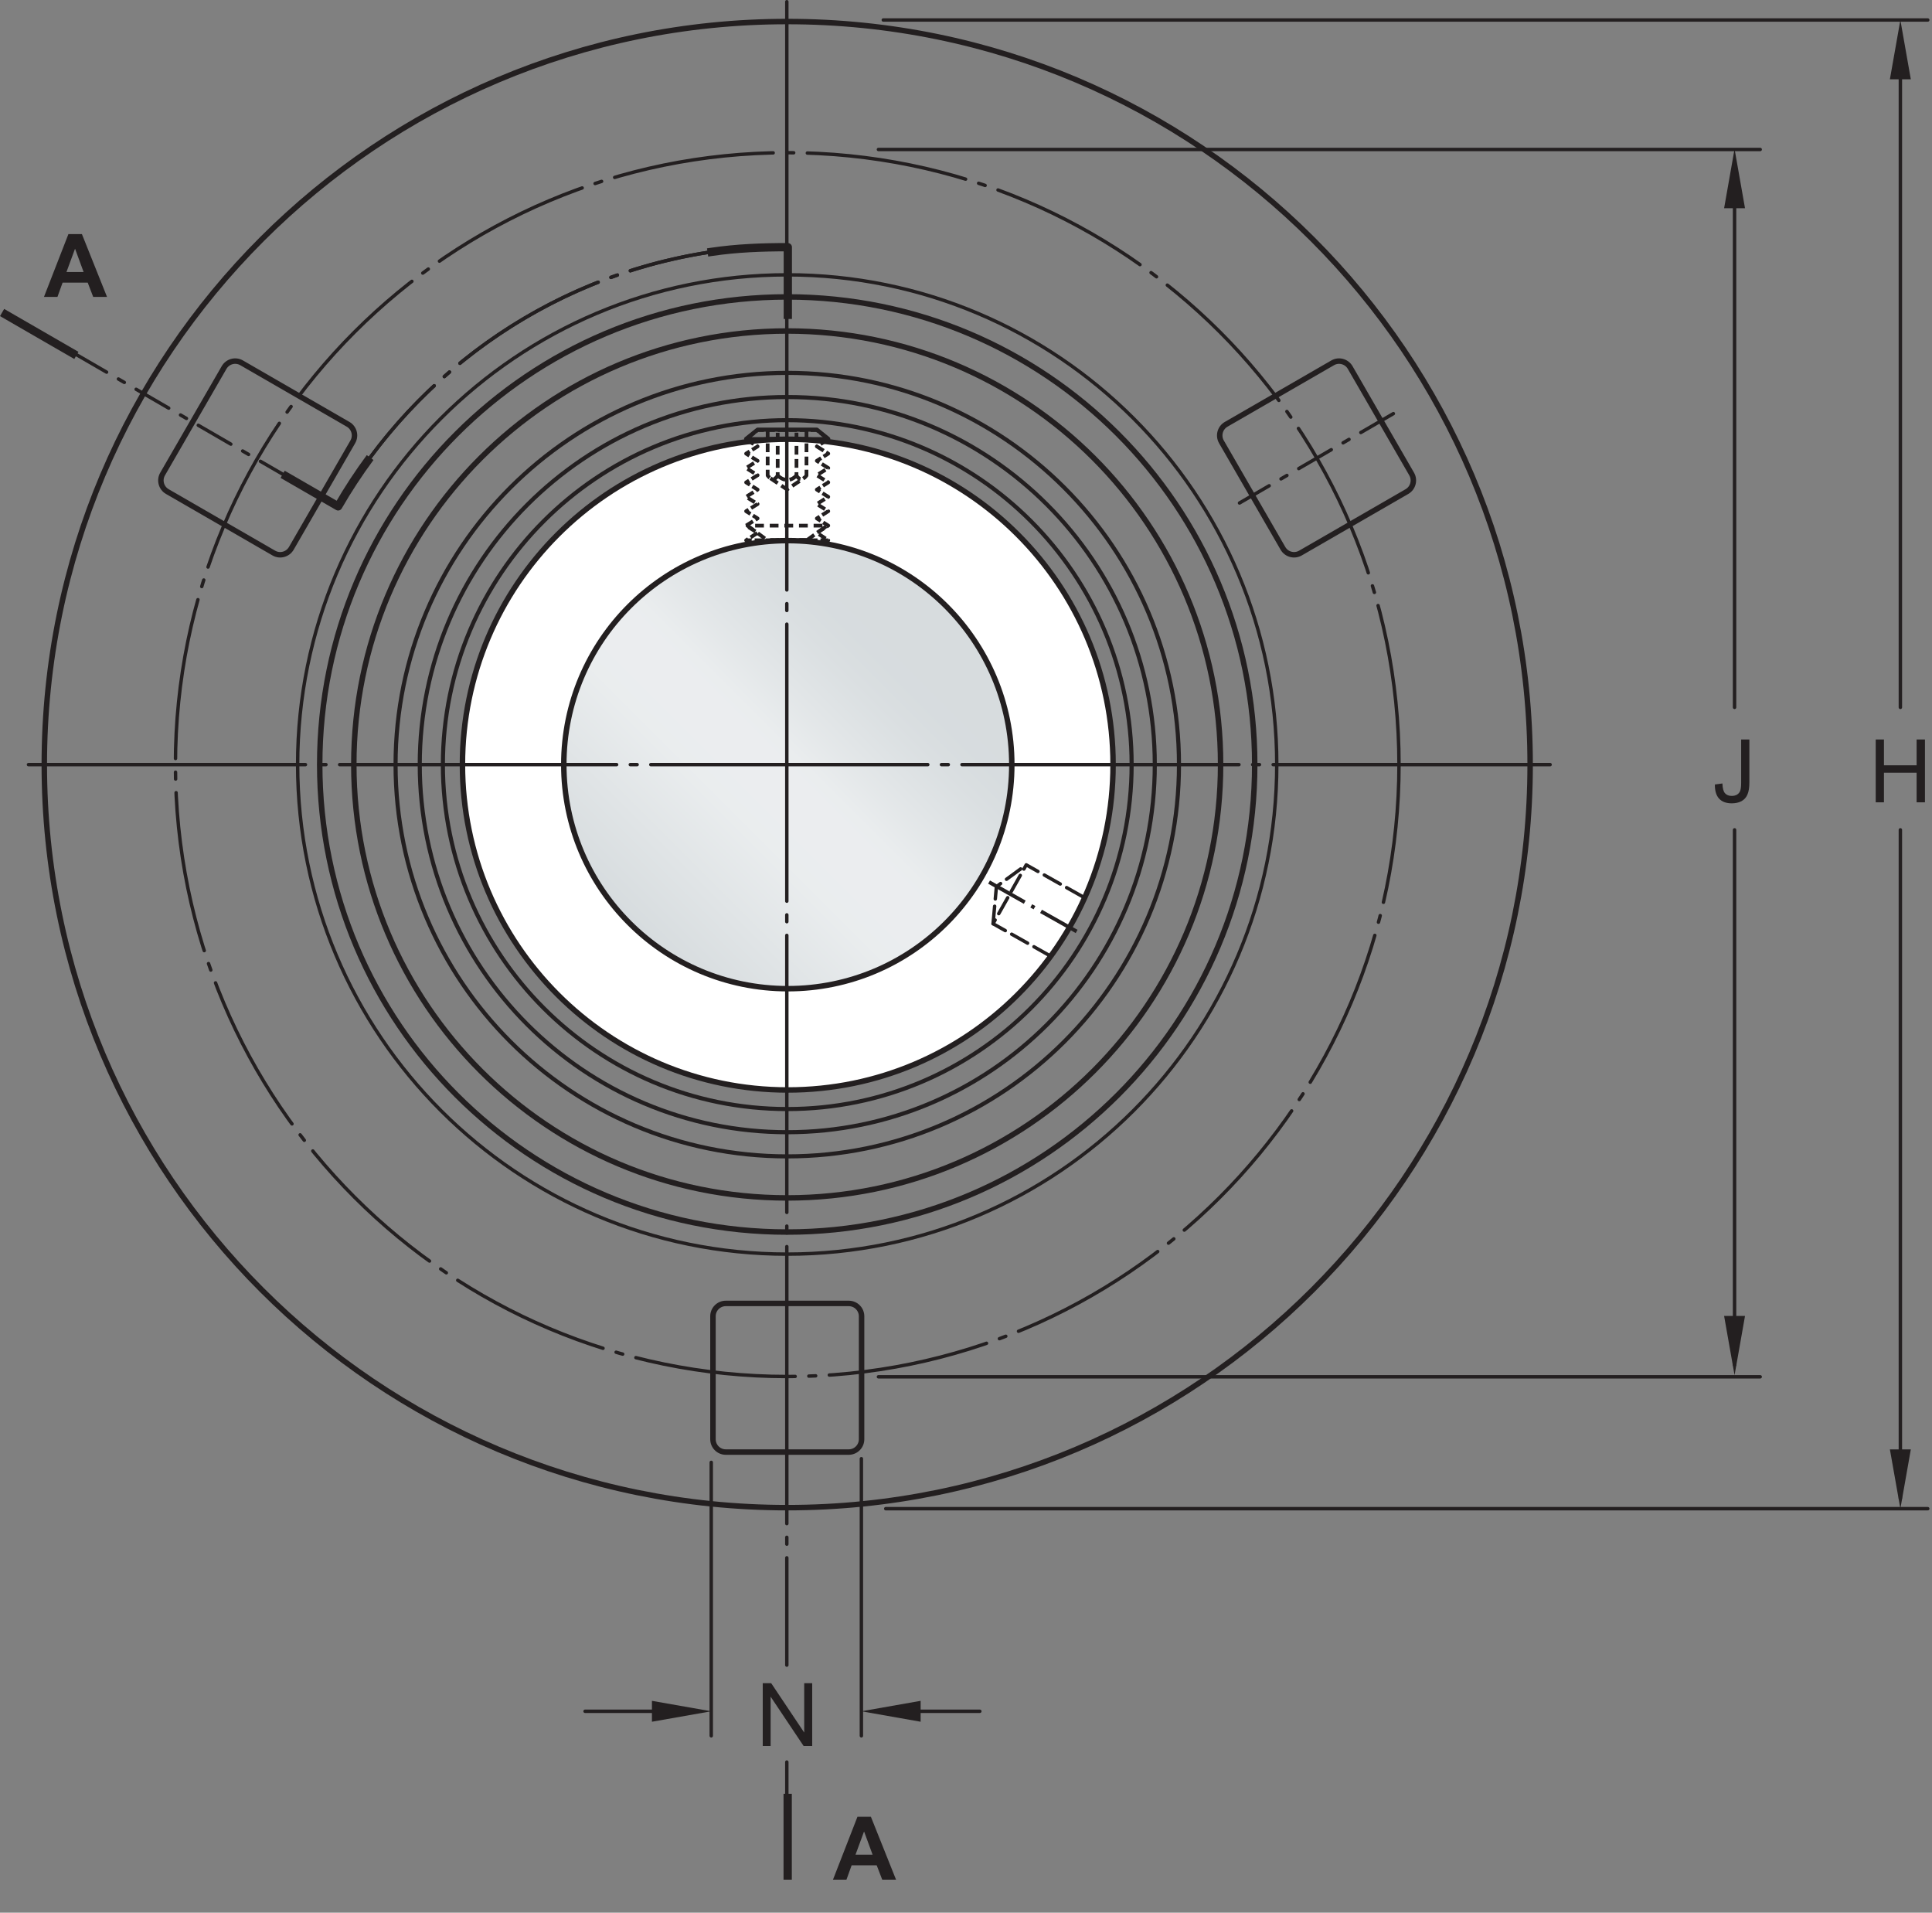 <?xml version="1.0" encoding="UTF-8"?>
<svg xmlns="http://www.w3.org/2000/svg" xmlns:xlink="http://www.w3.org/1999/xlink" width="264.26pt" height="261.576pt" viewBox="0 0 264.26 261.576" version="1.1">
<rect x="0" y="0" width="264.26" height="261.576" fill="#808080" stroke="none"/>
<defs>
<g>
<symbol overflow="visible" id="glyph0-0">
<path style="stroke:none;" d="M 1.5 0 L 1.5 -7.5 L 7.5 -7.5 L 7.5 0 Z M 1.688 -0.188 L 7.312 -0.188 L 7.312 -7.312 L 1.688 -7.312 Z M 1.688 -0.188 "/>
</symbol>
<symbol overflow="visible" id="glyph0-1">
<path style="stroke:none;" d="M 0.922 0 L 0.922 -8.594 L 2.078 -8.594 L 6.594 -1.844 L 6.594 -8.594 L 7.688 -8.594 L 7.688 0 L 6.516 0 L 2 -6.75 L 2 0 Z M 0.922 0 "/>
</symbol>
<symbol overflow="visible" id="glyph0-2">
<path style="stroke:none;" d="M 0.344 -2.438 L 1.375 -2.578 C 1.395 -1.922 1.516 -1.473 1.734 -1.234 C 1.953 -0.992 2.258 -0.875 2.656 -0.875 C 2.938 -0.875 3.18 -0.938 3.391 -1.062 C 3.598 -1.195 3.738 -1.375 3.812 -1.594 C 3.895 -1.82 3.938 -2.18 3.938 -2.672 L 3.938 -8.594 L 5.062 -8.594 L 5.062 -2.734 C 5.062 -2.016 4.973 -1.457 4.797 -1.062 C 4.629 -0.664 4.359 -0.363 3.984 -0.156 C 3.609 0.039 3.164 0.141 2.656 0.141 C 1.906 0.141 1.328 -0.07 0.922 -0.5 C 0.523 -0.938 0.332 -1.582 0.344 -2.438 Z M 0.344 -2.438 "/>
</symbol>
<symbol overflow="visible" id="glyph0-3">
<path style="stroke:none;" d="M 0.969 0 L 0.969 -8.594 L 2.094 -8.594 L 2.094 -5.062 L 6.562 -5.062 L 6.562 -8.594 L 7.703 -8.594 L 7.703 0 L 6.562 0 L 6.562 -4.047 L 2.094 -4.047 L 2.094 0 Z M 0.969 0 "/>
</symbol>
<symbol overflow="visible" id="glyph1-0">
<path style="stroke:none;" d="M 1.5 0 L 1.5 -7.5 L 7.5 -7.5 L 7.5 0 Z M 1.688 -0.188 L 7.312 -0.188 L 7.312 -7.312 L 1.688 -7.312 Z M 1.688 -0.188 "/>
</symbol>
<symbol overflow="visible" id="glyph1-1">
<path style="stroke:none;" d="M 8.625 0 L 6.734 0 L 5.984 -1.953 L 2.547 -1.953 L 1.844 0 L 0 0 L 3.344 -8.594 L 5.188 -8.594 Z M 5.422 -3.406 L 4.25 -6.594 L 3.078 -3.406 Z M 5.422 -3.406 "/>
</symbol>
</g>
<clipPath id="clip1">
  <path d="M 77 73 L 139 73 L 139 136 L 77 136 Z M 77 73 "/>
</clipPath>
<clipPath id="clip2">
  <path d="M 77.117 104.57 C 77.117 121.496 90.836 135.211 107.754 135.211 C 124.68 135.211 138.395 121.496 138.395 104.57 C 138.395 87.648 124.68 73.934 107.754 73.934 C 90.836 73.934 77.117 87.648 77.117 104.57 "/>
</clipPath>
<clipPath id="clip3">
  <path d="M 77.117 104.57 C 77.117 121.496 90.836 135.211 107.754 135.211 C 124.68 135.211 138.395 121.496 138.395 104.57 C 138.395 87.648 124.68 73.934 107.754 73.934 C 90.836 73.934 77.117 87.648 77.117 104.57 "/>
</clipPath>
<linearGradient id="linear0" gradientUnits="userSpaceOnUse" x1="-0.207" y1="0" x2="1.207" y2="0" gradientTransform="matrix(43.33,-43.33,43.33,43.33,86.091,126.237)">
<stop offset="0" style="stop-color:rgb(84.215%,86.259%,87.209%);stop-opacity:1;"/>
<stop offset="0.125" style="stop-color:rgb(84.215%,86.259%,87.209%);stop-opacity:1;"/>
<stop offset="0.156" style="stop-color:rgb(84.369%,86.397%,87.338%);stop-opacity:1;"/>
<stop offset="0.164" style="stop-color:rgb(84.647%,86.642%,87.569%);stop-opacity:1;"/>
<stop offset="0.172" style="stop-color:rgb(84.892%,86.861%,87.775%);stop-opacity:1;"/>
<stop offset="0.18" style="stop-color:rgb(85.136%,87.077%,87.976%);stop-opacity:1;"/>
<stop offset="0.188" style="stop-color:rgb(85.384%,87.296%,88.181%);stop-opacity:1;"/>
<stop offset="0.195" style="stop-color:rgb(85.629%,87.514%,88.385%);stop-opacity:1;"/>
<stop offset="0.203" style="stop-color:rgb(85.875%,87.73%,88.588%);stop-opacity:1;"/>
<stop offset="0.211" style="stop-color:rgb(86.121%,87.949%,88.791%);stop-opacity:1;"/>
<stop offset="0.219" style="stop-color:rgb(86.366%,88.165%,88.994%);stop-opacity:1;"/>
<stop offset="0.227" style="stop-color:rgb(86.612%,88.382%,89.197%);stop-opacity:1;"/>
<stop offset="0.234" style="stop-color:rgb(86.858%,88.599%,89.4%);stop-opacity:1;"/>
<stop offset="0.242" style="stop-color:rgb(87.103%,88.815%,89.603%);stop-opacity:1;"/>
<stop offset="0.25" style="stop-color:rgb(87.35%,89.032%,89.806%);stop-opacity:1;"/>
<stop offset="0.258" style="stop-color:rgb(87.596%,89.25%,90.009%);stop-opacity:1;"/>
<stop offset="0.266" style="stop-color:rgb(87.843%,89.467%,90.211%);stop-opacity:1;"/>
<stop offset="0.273" style="stop-color:rgb(88.089%,89.684%,90.413%);stop-opacity:1;"/>
<stop offset="0.281" style="stop-color:rgb(88.335%,89.899%,90.614%);stop-opacity:1;"/>
<stop offset="0.289" style="stop-color:rgb(88.58%,90.114%,90.816%);stop-opacity:1;"/>
<stop offset="0.297" style="stop-color:rgb(88.824%,90.329%,91.017%);stop-opacity:1;"/>
<stop offset="0.305" style="stop-color:rgb(89.072%,90.546%,91.219%);stop-opacity:1;"/>
<stop offset="0.312" style="stop-color:rgb(89.316%,90.759%,91.418%);stop-opacity:1;"/>
<stop offset="0.32" style="stop-color:rgb(89.561%,90.974%,91.62%);stop-opacity:1;"/>
<stop offset="0.328" style="stop-color:rgb(89.807%,91.19%,91.82%);stop-opacity:1;"/>
<stop offset="0.336" style="stop-color:rgb(90.05%,91.403%,92.018%);stop-opacity:1;"/>
<stop offset="0.344" style="stop-color:rgb(90.295%,91.617%,92.218%);stop-opacity:1;"/>
<stop offset="0.352" style="stop-color:rgb(90.538%,91.829%,92.415%);stop-opacity:1;"/>
<stop offset="0.359" style="stop-color:rgb(90.782%,92.041%,92.613%);stop-opacity:1;"/>
<stop offset="0.367" style="stop-color:rgb(91.023%,92.253%,92.812%);stop-opacity:1;"/>
<stop offset="0.375" style="stop-color:rgb(91.264%,92.462%,93.005%);stop-opacity:1;"/>
<stop offset="0.383" style="stop-color:rgb(91.504%,92.673%,93.201%);stop-opacity:1;"/>
<stop offset="0.391" style="stop-color:rgb(91.742%,92.879%,93.393%);stop-opacity:1;"/>
<stop offset="0.406" style="stop-color:rgb(91.924%,93.037%,93.541%);stop-opacity:1;"/>
<stop offset="0.438" style="stop-color:rgb(91.988%,93.094%,93.594%);stop-opacity:1;"/>
<stop offset="0.5" style="stop-color:rgb(91.988%,93.094%,93.594%);stop-opacity:1;"/>
<stop offset="0.516" style="stop-color:rgb(91.835%,92.96%,93.469%);stop-opacity:1;"/>
<stop offset="0.523" style="stop-color:rgb(91.499%,92.668%,93.198%);stop-opacity:1;"/>
<stop offset="0.531" style="stop-color:rgb(91.136%,92.352%,92.903%);stop-opacity:1;"/>
<stop offset="0.539" style="stop-color:rgb(90.779%,92.039%,92.612%);stop-opacity:1;"/>
<stop offset="0.547" style="stop-color:rgb(90.424%,91.73%,92.323%);stop-opacity:1;"/>
<stop offset="0.555" style="stop-color:rgb(90.076%,91.425%,92.039%);stop-opacity:1;"/>
<stop offset="0.562" style="stop-color:rgb(89.732%,91.124%,91.759%);stop-opacity:1;"/>
<stop offset="0.57" style="stop-color:rgb(89.392%,90.826%,91.481%);stop-opacity:1;"/>
<stop offset="0.578" style="stop-color:rgb(89.059%,90.533%,91.208%);stop-opacity:1;"/>
<stop offset="0.586" style="stop-color:rgb(88.73%,90.245%,90.938%);stop-opacity:1;"/>
<stop offset="0.594" style="stop-color:rgb(88.405%,89.961%,90.672%);stop-opacity:1;"/>
<stop offset="0.602" style="stop-color:rgb(88.087%,89.682%,90.411%);stop-opacity:1;"/>
<stop offset="0.609" style="stop-color:rgb(87.775%,89.406%,90.155%);stop-opacity:1;"/>
<stop offset="0.617" style="stop-color:rgb(87.468%,89.137%,89.903%);stop-opacity:1;"/>
<stop offset="0.625" style="stop-color:rgb(87.167%,88.872%,89.656%);stop-opacity:1;"/>
<stop offset="0.633" style="stop-color:rgb(86.874%,88.614%,89.413%);stop-opacity:1;"/>
<stop offset="0.641" style="stop-color:rgb(86.588%,88.361%,89.177%);stop-opacity:1;"/>
<stop offset="0.648" style="stop-color:rgb(86.31%,88.115%,88.947%);stop-opacity:1;"/>
<stop offset="0.656" style="stop-color:rgb(86.038%,87.875%,88.722%);stop-opacity:1;"/>
<stop offset="0.664" style="stop-color:rgb(85.776%,87.642%,88.506%);stop-opacity:1;"/>
<stop offset="0.672" style="stop-color:rgb(85.521%,87.418%,88.295%);stop-opacity:1;"/>
<stop offset="0.68" style="stop-color:rgb(85.28%,87.204%,88.094%);stop-opacity:1;"/>
<stop offset="0.688" style="stop-color:rgb(85.048%,86.998%,87.903%);stop-opacity:1;"/>
<stop offset="0.703" style="stop-color:rgb(84.732%,86.719%,87.64%);stop-opacity:1;"/>
<stop offset="0.719" style="stop-color:rgb(84.38%,86.406%,87.347%);stop-opacity:1;"/>
<stop offset="0.75" style="stop-color:rgb(84.222%,86.266%,87.216%);stop-opacity:1;"/>
<stop offset="1" style="stop-color:rgb(84.215%,86.259%,87.209%);stop-opacity:1;"/>
</linearGradient>
</defs>
<g id="surface1">
<path style=" stroke:none;fill-rule:nonzero;fill:rgb(100%,100%,100%);fill-opacity:1;" d="M 152.246 104.562 C 152.246 79.992 132.324 60.07 107.746 60.07 C 83.172 60.07 63.254 79.992 63.254 104.562 C 63.254 129.137 83.172 149.062 107.746 149.062 C 132.324 149.062 152.246 129.137 152.246 104.562 "/>
<path style="fill:none;stroke-width:7.48;stroke-linecap:butt;stroke-linejoin:round;stroke:rgb(13.73%,12.16%,12.549%);stroke-opacity:1;stroke-miterlimit:4;" d="M 1522.461 1570.135 C 1522.461 1815.838 1323.242 2015.057 1077.461 2015.057 C 831.719 2015.057 632.539 1815.838 632.539 1570.135 C 632.539 1324.393 831.719 1125.135 1077.461 1125.135 C 1323.242 1125.135 1522.461 1324.393 1522.461 1570.135 Z M 1522.461 1570.135 " transform="matrix(0.1,0,0,-0.1,0,261.576)"/>
<g clip-path="url(#clip1)" clip-rule="nonzero">
<g clip-path="url(#clip2)" clip-rule="nonzero">
<g clip-path="url(#clip3)" clip-rule="nonzero">
<path style=" stroke:none;fill-rule:nonzero;fill:url(#linear0);" d="M 46.48 104.57 L 107.754 165.848 L 169.031 104.57 L 107.754 43.293 Z M 46.48 104.57 "/>
</g>
</g>
</g>
<path style="fill:none;stroke-width:7.48;stroke-linecap:butt;stroke-linejoin:miter;stroke:rgb(13.73%,12.16%,12.549%);stroke-opacity:1;stroke-miterlimit:4;" d="M 1383.945 1570.057 C 1383.945 1739.276 1246.797 1876.424 1077.539 1876.424 C 908.359 1876.424 771.172 1739.276 771.172 1570.057 C 771.172 1400.799 908.359 1263.651 1077.539 1263.651 C 1246.797 1263.651 1383.945 1400.799 1383.945 1570.057 Z M 1383.945 1570.057 " transform="matrix(0.1,0,0,-0.1,0,261.576)"/>
<path style="fill:none;stroke-width:5.1;stroke-linecap:butt;stroke-linejoin:round;stroke:rgb(13.73%,12.16%,12.549%);stroke-opacity:1;stroke-dasharray:11,4;stroke-miterlimit:4;" d="M 1117.266 2005.252 L 1132.891 1995.408 L 1117.266 1985.565 L 1132.891 1975.721 L 1117.266 1965.838 L 1132.891 1956.033 L 1117.266 1946.19 L 1132.891 1936.307 L 1117.266 1926.463 L 1132.891 1916.658 L 1117.266 1906.776 L 1132.891 1896.971 L 1117.266 1887.127 L 1132.891 1876.854 L 1020.547 1876.854 L 1036.25 1887.127 L 1020.547 1896.971 L 1036.25 1906.776 L 1020.547 1916.658 L 1036.25 1926.463 L 1020.547 1936.307 L 1036.25 1946.19 L 1020.547 1956.033 L 1036.25 1965.838 L 1020.547 1975.721 L 1036.25 1985.565 L 1020.547 1995.408 L 1036.25 2005.252 L 1020.547 2015.057 L 1036.25 2027.635 L 1117.266 2027.635 L 1132.891 2015.057 Z M 1117.266 2005.252 " transform="matrix(0.1,0,0,-0.1,0,261.576)"/>
<path style="fill:none;stroke-width:5.1;stroke-linecap:butt;stroke-linejoin:round;stroke:rgb(13.73%,12.16%,12.549%);stroke-opacity:1;stroke-dasharray:12,6;stroke-miterlimit:4;" d="M 1050 2027.362 L 1050 1965.487 C 1050 1965.487 1057.305 1954.276 1063.711 1965.487 L 1063.711 2027.362 " transform="matrix(0.1,0,0,-0.1,0,261.576)"/>
<path style="fill:none;stroke-width:5.1;stroke-linecap:butt;stroke-linejoin:round;stroke:rgb(13.73%,12.16%,12.549%);stroke-opacity:1;stroke-dasharray:12,6;stroke-miterlimit:4;" d="M 1103.125 2027.362 L 1103.125 1965.487 C 1103.125 1965.487 1095.859 1954.276 1089.453 1965.487 L 1089.453 2027.362 " transform="matrix(0.1,0,0,-0.1,0,261.576)"/>
<path style="fill:none;stroke-width:5.1;stroke-linecap:butt;stroke-linejoin:round;stroke:rgb(13.73%,12.16%,12.549%);stroke-opacity:1;stroke-dasharray:12,6;stroke-miterlimit:4;" d="M 1063.711 1965.487 C 1063.711 1965.487 1076.562 1951.776 1089.414 1965.487 " transform="matrix(0.1,0,0,-0.1,0,261.576)"/>
<path style="fill:none;stroke-width:5.1;stroke-linecap:butt;stroke-linejoin:round;stroke:rgb(13.73%,12.16%,12.549%);stroke-opacity:1;stroke-dasharray:12,6;stroke-miterlimit:4;" d="M 1053.789 1961.737 L 1076.523 1946.385 L 1100.703 1962.674 " transform="matrix(0.1,0,0,-0.1,0,261.576)"/>
<path style="fill:none;stroke-width:5.1;stroke-linecap:butt;stroke-linejoin:round;stroke:rgb(13.73%,12.16%,12.549%);stroke-opacity:1;stroke-dasharray:12,8;stroke-miterlimit:4;" d="M 1104.023 1877.283 L 1131.289 1896.893 L 1022.422 1896.893 L 1049.219 1877.127 Z M 1104.023 1877.283 " transform="matrix(0.1,0,0,-0.1,0,261.576)"/>
<path style="fill:none;stroke-width:5.61;stroke-linecap:butt;stroke-linejoin:round;stroke:rgb(13.73%,12.16%,12.549%);stroke-opacity:1;stroke-miterlimit:4;" d="M 1124.023 2010.526 L 1132.891 2015.604 L 1117.266 2028.182 L 1036.289 2028.182 L 1020.547 2015.604 L 1030.781 2009.08 " transform="matrix(0.1,0,0,-0.1,0,261.576)"/>
<path style="fill:none;stroke-width:4.8;stroke-linecap:butt;stroke-linejoin:round;stroke:rgb(13.73%,12.16%,12.549%);stroke-opacity:1;stroke-miterlimit:4;" d="M 1023.359 2015.604 L 1131.602 2015.604 " transform="matrix(0.1,0,0,-0.1,0,261.576)"/>
<path style="fill:none;stroke-width:7.48;stroke-linecap:butt;stroke-linejoin:miter;stroke:rgb(13.73%,12.16%,12.549%);stroke-opacity:1;stroke-miterlimit:4;" d="M 1669.531 1570.291 C 1669.531 1897.713 1404.102 2163.104 1076.719 2163.104 C 749.336 2163.104 483.945 1897.713 483.945 1570.291 C 483.945 1242.908 749.336 977.518 1076.719 977.518 C 1404.102 977.518 1669.531 1242.908 1669.531 1570.291 Z M 1076.758 553.924 C 515.547 553.924 60.586 1008.885 60.586 1570.096 C 60.586 2131.307 515.547 2586.307 1076.758 2586.307 C 1637.969 2586.307 2092.93 2131.307 2092.93 1570.096 C 2092.93 1008.885 1637.969 553.924 1076.758 553.924 Z M 1076.758 553.924 " transform="matrix(0.1,0,0,-0.1,0,261.576)"/>
<path style="fill:none;stroke-width:7.48;stroke-linecap:butt;stroke-linejoin:miter;stroke:rgb(13.73%,12.16%,12.549%);stroke-opacity:1;stroke-miterlimit:4;" d="M 1716.211 1570.252 C 1716.211 1923.416 1429.883 2209.705 1076.719 2209.705 C 723.594 2209.705 437.305 1923.416 437.305 1570.252 C 437.305 1217.127 723.594 930.838 1076.719 930.838 C 1429.883 930.838 1716.211 1217.127 1716.211 1570.252 Z M 1716.211 1570.252 " transform="matrix(0.1,0,0,-0.1,0,261.576)"/>
<path style="fill:none;stroke-width:4.68;stroke-linecap:round;stroke-linejoin:round;stroke:rgb(13.73%,12.16%,12.549%);stroke-opacity:1;stroke-miterlimit:4;" d="M 1746.367 1570.252 C 1746.367 1940.096 1446.562 2239.901 1076.719 2239.901 C 706.914 2239.901 407.109 1940.096 407.109 1570.252 C 407.109 1200.447 706.914 900.643 1076.719 900.643 C 1446.562 900.643 1746.367 1200.447 1746.367 1570.252 Z M 1746.367 1570.252 " transform="matrix(0.1,0,0,-0.1,0,261.576)"/>
<path style="fill:none;stroke-width:5.61;stroke-linecap:butt;stroke-linejoin:miter;stroke:rgb(13.73%,12.16%,12.549%);stroke-opacity:1;stroke-miterlimit:4;" d="M 1612.617 1570.096 C 1612.617 1865.994 1372.734 2105.838 1076.836 2105.838 C 780.938 2105.838 541.055 1865.994 541.055 1570.096 C 541.055 1274.197 780.938 1034.315 1076.836 1034.315 C 1372.734 1034.315 1612.617 1274.197 1612.617 1570.096 Z M 1612.617 1570.096 " transform="matrix(0.1,0,0,-0.1,0,261.576)"/>
<path style="fill:none;stroke-width:5.61;stroke-linecap:butt;stroke-linejoin:miter;stroke:rgb(13.73%,12.16%,12.549%);stroke-opacity:1;stroke-miterlimit:4;" d="M 1579.531 1570.057 C 1579.531 1847.713 1354.453 2072.791 1076.836 2072.791 C 799.219 2072.791 574.141 1847.713 574.141 1570.057 C 574.141 1292.44 799.219 1067.362 1076.836 1067.362 C 1354.453 1067.362 1579.531 1292.44 1579.531 1570.057 Z M 1579.531 1570.057 " transform="matrix(0.1,0,0,-0.1,0,261.576)"/>
<path style="fill:none;stroke-width:5.61;stroke-linecap:butt;stroke-linejoin:miter;stroke:rgb(13.73%,12.16%,12.549%);stroke-opacity:1;stroke-miterlimit:4;" d="M 1547.852 1570.096 C 1547.852 1830.252 1336.992 2041.151 1076.836 2041.151 C 816.68 2041.151 605.781 1830.252 605.781 1570.096 C 605.781 1309.94 816.68 1099.041 1076.836 1099.041 C 1336.992 1099.041 1547.852 1309.94 1547.852 1570.096 Z M 1547.852 1570.096 " transform="matrix(0.1,0,0,-0.1,0,261.576)"/>
<path style="fill:none;stroke-width:4.68;stroke-linecap:round;stroke-linejoin:round;stroke:rgb(13.73%,12.16%,12.549%);stroke-opacity:1;stroke-dasharray:220,18.71,9.35,18.71;stroke-miterlimit:4;" d="M 1913.555 1570.096 C 1913.555 2032.283 1538.945 2406.932 1076.758 2406.932 C 614.609 2406.932 239.961 2032.283 239.961 1570.096 C 239.961 1107.908 614.609 733.26 1076.758 733.26 C 1538.945 733.26 1913.555 1107.908 1913.555 1570.096 Z M 1913.555 1570.096 " transform="matrix(0.1,0,0,-0.1,0,261.576)"/>
<path style="fill:none;stroke-width:7.48;stroke-linecap:butt;stroke-linejoin:miter;stroke:rgb(13.73%,12.16%,12.549%);stroke-opacity:1;stroke-miterlimit:4;" d="M 975.195 647.518 C 975.195 637.83 983.047 629.94 992.773 629.94 L 1160.898 629.94 C 1170.625 629.94 1178.477 637.83 1178.477 647.518 L 1178.477 815.643 C 1178.477 825.369 1170.625 833.221 1160.898 833.221 L 992.773 833.221 C 983.047 833.221 975.195 825.369 975.195 815.643 Z M 975.195 647.518 " transform="matrix(0.1,0,0,-0.1,0,261.576)"/>
<path style="fill:none;stroke-width:4.68;stroke-linecap:round;stroke-linejoin:round;stroke:rgb(13.73%,12.16%,12.549%);stroke-opacity:1;stroke-dasharray:378.85,18.71,9.35,18.71;stroke-miterlimit:4;" d="M 2120.273 1570.096 L 30.391 1570.096 " transform="matrix(0.1,0,0,-0.1,0,261.576)"/>
<path style="fill:none;stroke-width:4.68;stroke-linecap:round;stroke-linejoin:round;stroke:rgb(13.73%,12.16%,12.549%);stroke-opacity:1;stroke-dasharray:378.85,18.71,9.35,18.71;stroke-miterlimit:4;" d="M 1076.211 206.033 L 1076.211 130.213 " transform="matrix(0.1,0,0,-0.1,0,261.576)"/>
<path style="fill:none;stroke-width:4.68;stroke-linecap:round;stroke-linejoin:round;stroke:rgb(13.73%,12.16%,12.549%);stroke-opacity:1;stroke-dasharray:378.85,18.71,9.35,18.71;stroke-miterlimit:4;" d="M 1076.211 2613.416 L 1076.211 338.572 " transform="matrix(0.1,0,0,-0.1,0,261.576)"/>
<path style="fill:none;stroke-width:4.68;stroke-linecap:round;stroke-linejoin:round;stroke:rgb(13.73%,12.16%,12.549%);stroke-opacity:1;stroke-miterlimit:4;" d="M 1201.523 732.869 L 2407.617 732.869 " transform="matrix(0.1,0,0,-0.1,0,261.576)"/>
<path style="fill:none;stroke-width:4.68;stroke-linecap:round;stroke-linejoin:round;stroke:rgb(13.73%,12.16%,12.549%);stroke-opacity:1;stroke-miterlimit:4;" d="M 1211.523 552.518 L 2636.797 552.518 " transform="matrix(0.1,0,0,-0.1,0,261.576)"/>
<path style="fill:none;stroke-width:4.68;stroke-linecap:round;stroke-linejoin:round;stroke:rgb(13.73%,12.16%,12.549%);stroke-opacity:1;stroke-miterlimit:4;" d="M 1201.523 2411.346 L 2407.617 2411.346 " transform="matrix(0.1,0,0,-0.1,0,261.576)"/>
<path style="fill:none;stroke-width:4.68;stroke-linecap:round;stroke-linejoin:round;stroke:rgb(13.73%,12.16%,12.549%);stroke-opacity:1;stroke-miterlimit:4;" d="M 1208.164 2588.416 L 2636.797 2588.416 " transform="matrix(0.1,0,0,-0.1,0,261.576)"/>
<path style="fill:none;stroke-width:4.68;stroke-linecap:round;stroke-linejoin:round;stroke:rgb(13.73%,12.16%,12.549%);stroke-opacity:1;stroke-miterlimit:4;" d="M 2372.539 749.237 L 2372.539 1480.877 " transform="matrix(0.1,0,0,-0.1,0,261.576)"/>
<path style=" stroke:none;fill-rule:nonzero;fill:rgb(13.73%,12.16%,12.549%);fill-opacity:1;" d="M 237.254 188.07 L 235.824 179.965 L 238.684 179.965 "/>
<path style="fill:none;stroke-width:4.68;stroke-linecap:round;stroke-linejoin:round;stroke:rgb(13.73%,12.16%,12.549%);stroke-opacity:1;stroke-miterlimit:4;" d="M 2372.539 1648.377 L 2372.539 2385.565 " transform="matrix(0.1,0,0,-0.1,0,261.576)"/>
<path style=" stroke:none;fill-rule:nonzero;fill:rgb(13.73%,12.16%,12.549%);fill-opacity:1;" d="M 237.254 20.371 L 235.824 28.48 L 238.684 28.48 "/>
<path style="fill:none;stroke-width:4.68;stroke-linecap:round;stroke-linejoin:round;stroke:rgb(13.73%,12.16%,12.549%);stroke-opacity:1;stroke-miterlimit:4;" d="M 2599.336 566.697 L 2599.336 1480.877 " transform="matrix(0.1,0,0,-0.1,0,261.576)"/>
<path style=" stroke:none;fill-rule:nonzero;fill:rgb(13.73%,12.16%,12.549%);fill-opacity:1;" d="M 259.934 206.324 L 258.5 198.219 L 261.363 198.219 "/>
<path style="fill:none;stroke-width:4.68;stroke-linecap:round;stroke-linejoin:round;stroke:rgb(13.73%,12.16%,12.549%);stroke-opacity:1;stroke-miterlimit:4;" d="M 2599.336 1648.377 L 2599.336 2561.932 " transform="matrix(0.1,0,0,-0.1,0,261.576)"/>
<path style=" stroke:none;fill-rule:nonzero;fill:rgb(13.73%,12.16%,12.549%);fill-opacity:1;" d="M 259.934 2.734 L 258.5 10.844 L 261.363 10.844 "/>
<path style="fill:none;stroke-width:4.68;stroke-linecap:round;stroke-linejoin:round;stroke:rgb(13.73%,12.16%,12.549%);stroke-opacity:1;stroke-miterlimit:4;" d="M 1178.203 241.932 L 1178.203 620.877 " transform="matrix(0.1,0,0,-0.1,0,261.576)"/>
<path style="fill:none;stroke-width:4.68;stroke-linecap:round;stroke-linejoin:round;stroke:rgb(13.73%,12.16%,12.549%);stroke-opacity:1;stroke-miterlimit:4;" d="M 972.852 241.932 L 972.852 615.877 " transform="matrix(0.1,0,0,-0.1,0,261.576)"/>
<path style="fill:none;stroke-width:4.68;stroke-linecap:round;stroke-linejoin:round;stroke:rgb(13.73%,12.16%,12.549%);stroke-opacity:1;stroke-miterlimit:4;" d="M 800.234 275.447 L 947.109 275.447 " transform="matrix(0.1,0,0,-0.1,0,261.576)"/>
<path style=" stroke:none;fill-rule:nonzero;fill:rgb(13.73%,12.16%,12.549%);fill-opacity:1;" d="M 97.285 234.031 L 89.172 235.461 L 89.172 232.602 "/>
<path style="fill:none;stroke-width:4.68;stroke-linecap:round;stroke-linejoin:round;stroke:rgb(13.73%,12.16%,12.549%);stroke-opacity:1;stroke-miterlimit:4;" d="M 1340.234 275.447 L 1205.82 275.447 " transform="matrix(0.1,0,0,-0.1,0,261.576)"/>
<path style=" stroke:none;fill-rule:nonzero;fill:rgb(13.73%,12.16%,12.549%);fill-opacity:1;" d="M 117.82 234.031 L 125.926 235.461 L 125.926 232.602 "/>
<g style="fill:rgb(13.73%,12.16%,12.549%);fill-opacity:1;">
  <use xlink:href="#glyph0-1" x="103.406" y="238.783"/>
</g>
<g style="fill:rgb(13.73%,12.16%,12.549%);fill-opacity:1;">
  <use xlink:href="#glyph0-2" x="234.218" y="109.723"/>
</g>
<g style="fill:rgb(13.73%,12.16%,12.549%);fill-opacity:1;">
  <use xlink:href="#glyph0-3" x="255.594" y="109.723"/>
</g>
<path style="fill:none;stroke-width:7.48;stroke-linecap:butt;stroke-linejoin:miter;stroke:rgb(13.73%,12.16%,12.549%);stroke-opacity:1;stroke-miterlimit:4;" d="M 1924.414 1943.494 C 1932.812 1948.338 1935.703 1959.119 1930.859 1967.518 L 1846.797 2113.104 C 1841.914 2121.541 1831.133 2124.432 1822.773 2119.549 L 1677.148 2035.487 C 1668.75 2030.643 1665.859 2019.901 1670.703 2011.463 L 1754.805 1865.877 C 1759.609 1857.479 1770.391 1854.549 1778.789 1859.432 Z M 1924.414 1943.494 " transform="matrix(0.1,0,0,-0.1,0,261.576)"/>
<path style="fill:none;stroke-width:7.48;stroke-linecap:butt;stroke-linejoin:miter;stroke:rgb(13.73%,12.16%,12.549%);stroke-opacity:1;stroke-miterlimit:4;" d="M 228.867 1943.494 C 220.469 1948.338 217.578 1959.119 222.422 1967.518 L 306.484 2113.104 C 311.367 2121.541 322.109 2124.432 330.508 2119.549 L 476.133 2035.487 C 484.531 2030.643 487.383 2019.901 482.539 2011.463 L 398.477 1865.877 C 393.633 1857.479 382.852 1854.549 374.492 1859.432 Z M 228.867 1943.494 " transform="matrix(0.1,0,0,-0.1,0,261.576)"/>
<path style="fill:none;stroke-width:4.68;stroke-linecap:round;stroke-linejoin:round;stroke:rgb(13.73%,12.16%,12.549%);stroke-opacity:1;stroke-dasharray:51.45,18.71,9.35,18.71;stroke-miterlimit:4;" d="M 101.25 2132.635 L 454.688 1927.869 " transform="matrix(0.1,0,0,-0.1,0,261.576)"/>
<path style="fill:none;stroke-width:4.68;stroke-linecap:round;stroke-linejoin:round;stroke:rgb(13.73%,12.16%,12.549%);stroke-opacity:1;stroke-dasharray:51.45,18.71,9.35,18.71;stroke-miterlimit:4;" d="M 1905.859 2050.096 L 1695.391 1927.869 " transform="matrix(0.1,0,0,-0.1,0,261.576)"/>
<path style="fill:none;stroke-width:4.68;stroke-linecap:round;stroke-linejoin:round;stroke:rgb(13.73%,12.16%,12.549%);stroke-opacity:1;stroke-dasharray:25,10;stroke-miterlimit:4;" d="M 1480.703 1389.627 L 1403.711 1433.026 L 1358.32 1352.518 L 1435.352 1309.119 " transform="matrix(0.1,0,0,-0.1,0,261.576)"/>
<path style="fill:none;stroke-width:5.1;stroke-linecap:butt;stroke-linejoin:miter;stroke:rgb(13.73%,12.16%,12.549%);stroke-opacity:1;stroke-dasharray:56,10.23,5.11,10.23;stroke-miterlimit:4;" d="M 1352.852 1409.432 L 1472.617 1341.932 " transform="matrix(0.1,0,0,-0.1,0,261.576)"/>
<path style="fill:none;stroke-width:4.68;stroke-linecap:round;stroke-linejoin:round;stroke:rgb(13.73%,12.16%,12.549%);stroke-opacity:1;stroke-dasharray:24,10;stroke-miterlimit:4;" d="M 1358.32 1352.518 L 1362.891 1403.221 L 1403.711 1433.026 " transform="matrix(0.1,0,0,-0.1,0,261.576)"/>
<path style="fill:none;stroke-width:4.68;stroke-linecap:round;stroke-linejoin:round;stroke:rgb(13.73%,12.16%,12.549%);stroke-opacity:1;stroke-dasharray:220,18.71,9.35,18.71;stroke-miterlimit:4;" d="M 1078.711 2279.08 C 815.391 2279.08 585.469 2135.955 462.5 1923.299 " transform="matrix(0.1,0,0,-0.1,0,261.576)"/>
<g style="fill:rgb(13.73%,12.16%,12.549%);fill-opacity:1;">
  <use xlink:href="#glyph1-1" x="113.936" y="257.058"/>
</g>
<path style="fill:none;stroke-width:11.34;stroke-linecap:butt;stroke-linejoin:round;stroke:rgb(13.73%,12.16%,12.549%);stroke-opacity:1;stroke-dasharray:238.11,18.71,9.36,18.71;stroke-miterlimit:4;" d="M 2.852 2188.377 L 104.453 2129.705 " transform="matrix(0.1,0,0,-0.1,0,261.576)"/>
<path style="fill:none;stroke-width:11.34;stroke-linecap:butt;stroke-linejoin:round;stroke:rgb(13.73%,12.16%,12.549%);stroke-opacity:1;stroke-dasharray:238.11,18.71,9.36,18.71;stroke-miterlimit:4;" d="M 1077.383 45.174 L 1077.383 162.518 " transform="matrix(0.1,0,0,-0.1,0,261.576)"/>
<path style="fill:none;stroke-width:11.34;stroke-linecap:butt;stroke-linejoin:round;stroke:rgb(13.73%,12.16%,12.549%);stroke-opacity:1;stroke-miterlimit:4;" d="M 506.25 1990.018 C 490.469 1968.651 475.859 1946.385 462.5 1923.26 L 386.602 1967.088 " transform="matrix(0.1,0,0,-0.1,0,261.576)"/>
<path style="fill:none;stroke-width:4.68;stroke-linecap:round;stroke-linejoin:round;stroke:rgb(13.73%,12.16%,12.549%);stroke-opacity:1;stroke-dasharray:220,18.71,9.35,18.71;stroke-miterlimit:4;" d="M 1078.711 2279.08 C 843.984 2279.08 635.781 2165.369 506.25 1990.018 " transform="matrix(0.1,0,0,-0.1,0,261.576)"/>
<path style="fill:none;stroke-width:11.34;stroke-linecap:square;stroke-linejoin:round;stroke:rgb(13.73%,12.16%,12.549%);stroke-opacity:1;stroke-dasharray:220,18.71,9.35,18.71;stroke-miterlimit:4;" d="M 973.477 2271.346 C 1007.852 2276.424 1041.797 2277.713 1077.578 2277.713 L 1077.578 2185.252 " transform="matrix(0.1,0,0,-0.1,0,261.576)"/>
<g style="fill:rgb(13.73%,12.16%,12.549%);fill-opacity:1;">
  <use xlink:href="#glyph1-1" x="6.014" y="40.605"/>
</g>
</g>
</svg>
